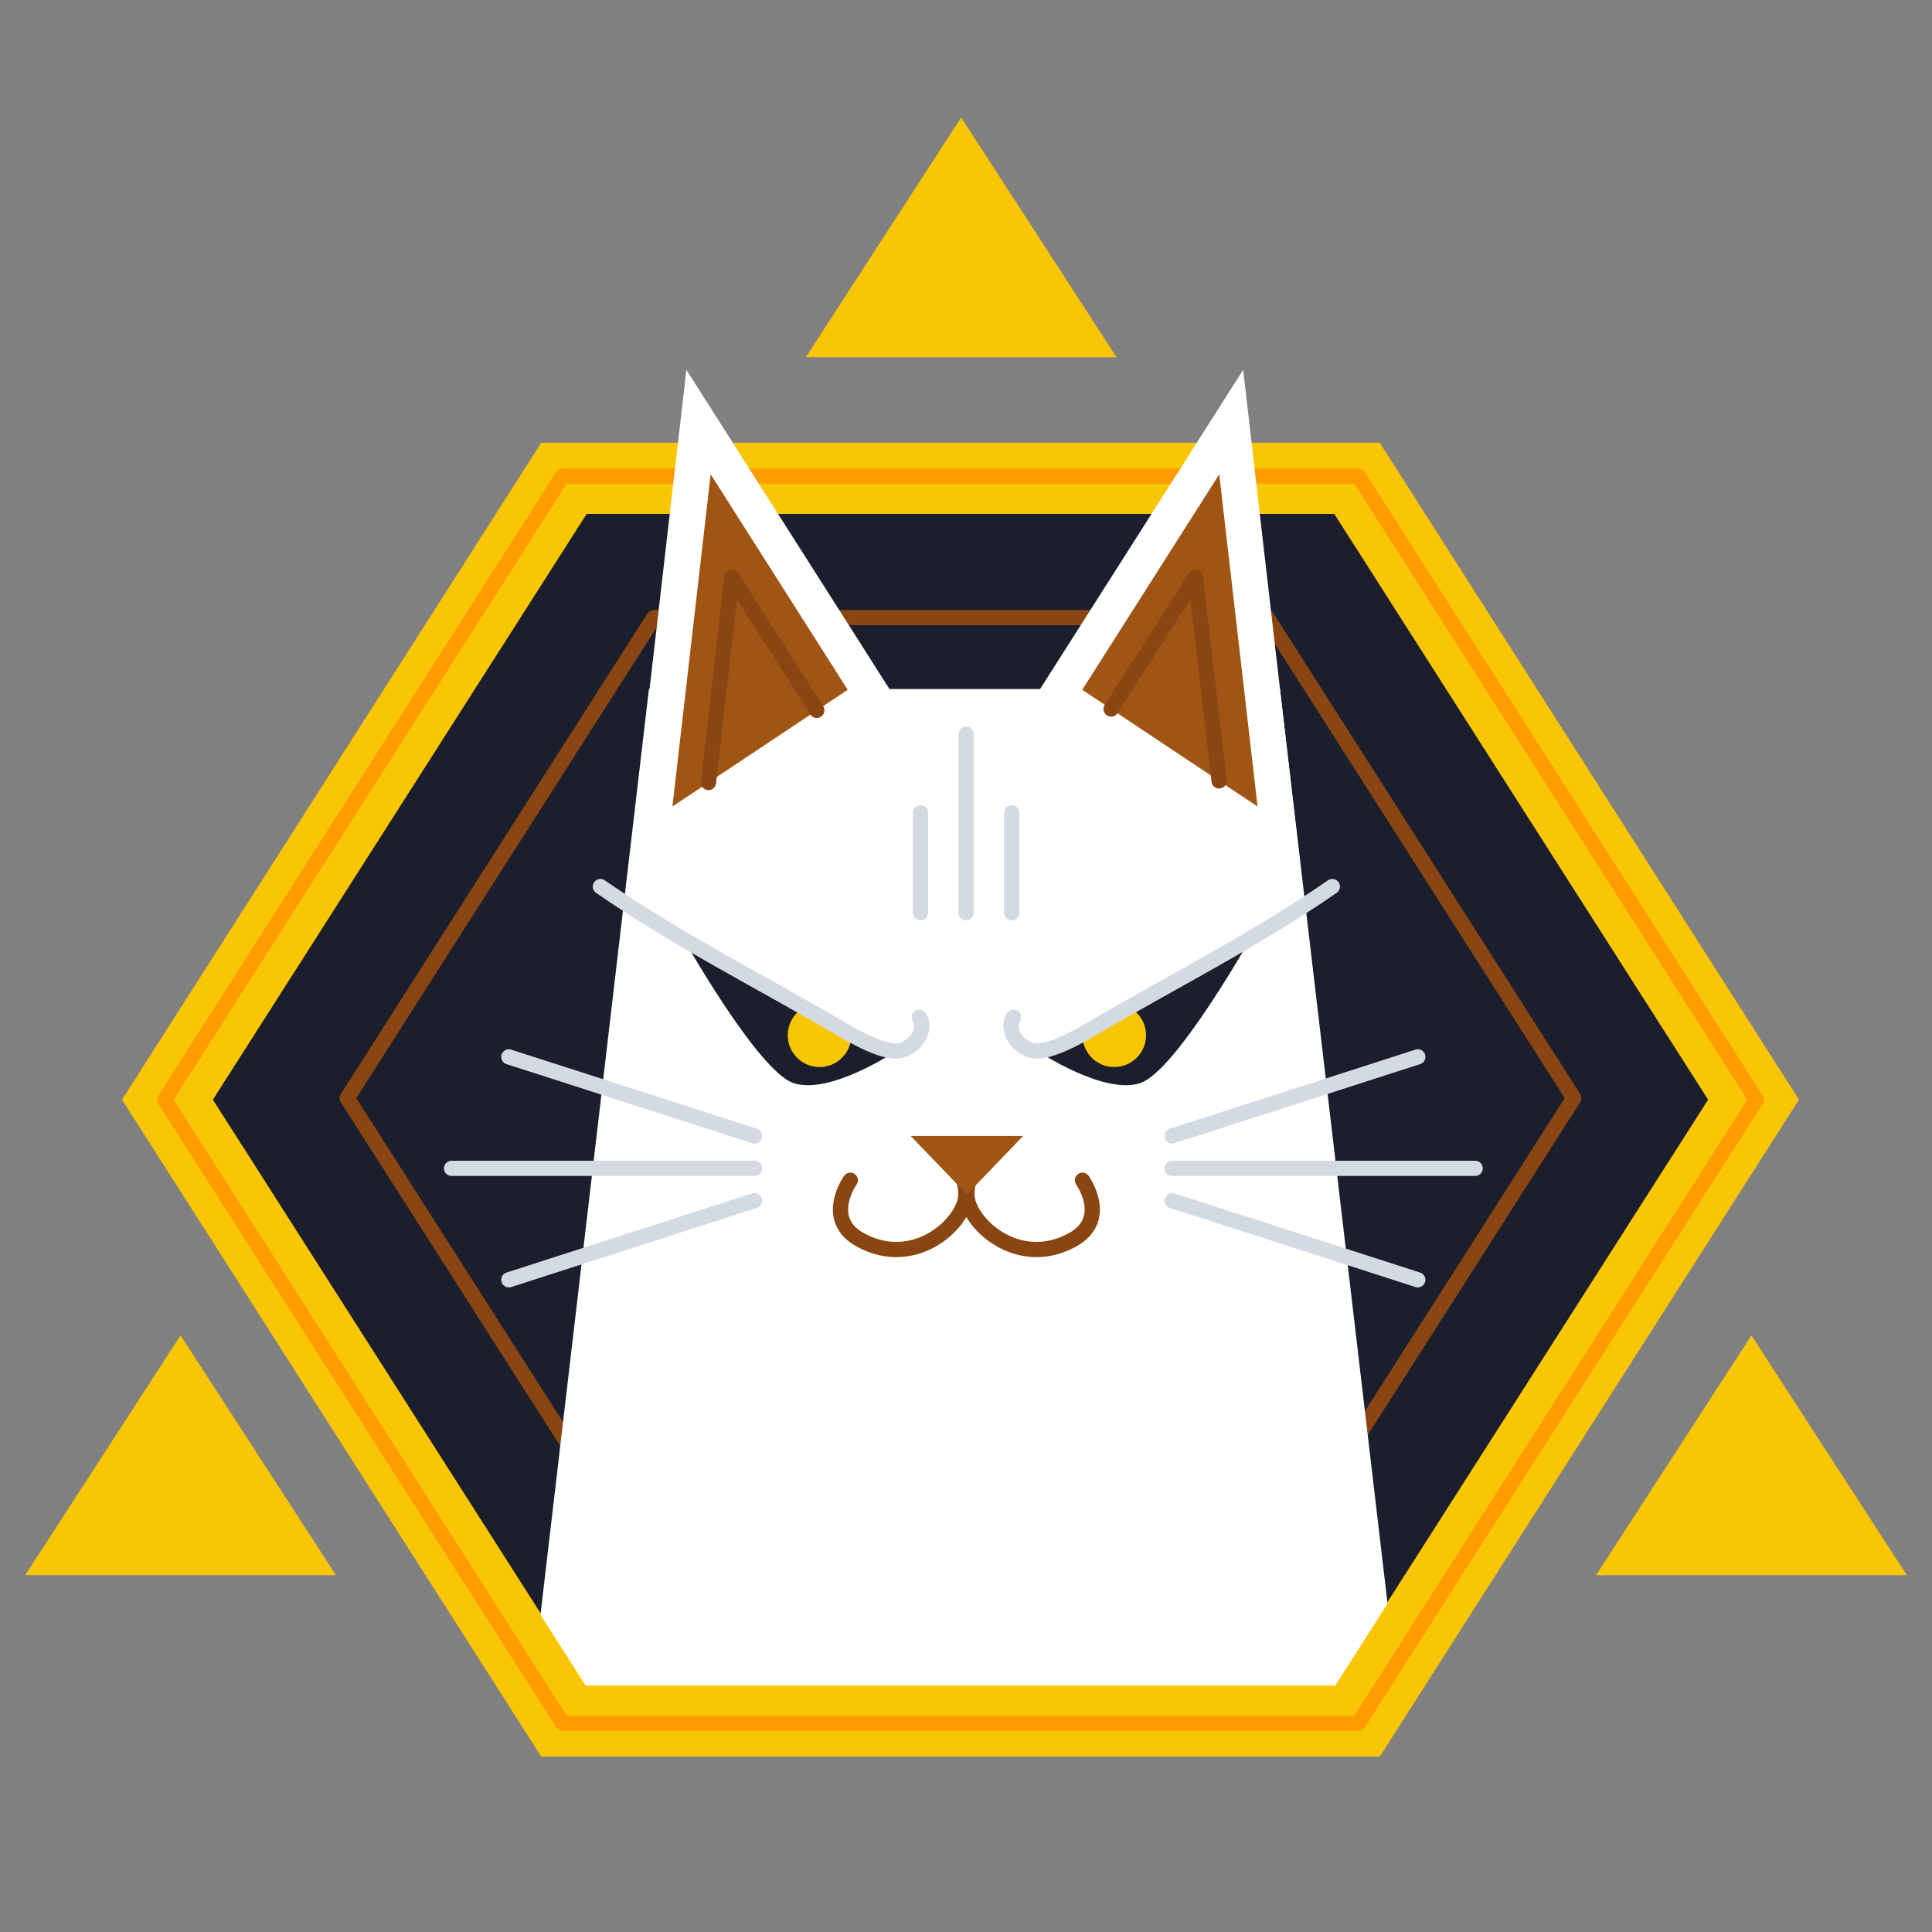<?xml version="1.0" encoding="UTF-8"?><svg id="Layer_2" xmlns="http://www.w3.org/2000/svg" xmlns:xlink="http://www.w3.org/1999/xlink" viewBox="0 0 260 260"><rect x="0" y="0" width="260" height="260" fill="#808080" stroke="none"/><defs><style>.cls-1,.cls-2{fill:#fff;}.cls-3{stroke:#d3dae2;}.cls-3,.cls-4,.cls-5,.cls-6{fill:none;}.cls-3,.cls-5,.cls-6{stroke-linecap:round;stroke-linejoin:round;stroke-width:2.05px;}.cls-5{stroke:#894613;}.cls-2{opacity:0;}.cls-7{fill:#1b1f2d;}.cls-6{stroke:#ff9d00;}.cls-8{fill:#f9c605;}.cls-9{fill:#a05514;}.cls-10{clip-path:url(#clippath);}</style><clipPath id="clippath"><polygon class="cls-4" points="78.81 226.83 28.37 147.78 78.81 39.87 179.7 39.87 230.15 147.78 179.7 226.83 78.81 226.83"/></clipPath></defs><g id="OBJECTS"><rect class="cls-2" width="260" height="260"/><polygon class="cls-8" points="108.44 48.08 129.35 15.81 150.26 48.08 108.44 48.08"/><polygon class="cls-8" points="3.39 211.98 24.3 179.71 45.21 211.98 3.39 211.98"/><polygon class="cls-8" points="214.79 211.98 235.7 179.71 256.61 211.98 214.79 211.98"/><polygon class="cls-8" points="72.84 236.4 16.42 147.99 72.84 59.58 185.68 59.58 242.1 147.99 185.68 236.4 72.84 236.4"/><polygon class="cls-6" points="75.71 231.91 22.16 147.99 75.71 64.07 182.81 64.07 236.36 147.99 182.81 231.91 75.71 231.91"/><polygon class="cls-7" points="78.95 226.82 28.65 147.99 78.95 69.16 179.56 69.16 229.87 147.99 179.56 226.82 78.95 226.82"/><g class="cls-10"><polygon class="cls-5" points="87.99 212.44 46.73 147.78 87.99 83.11 170.52 83.11 211.79 147.78 170.52 212.44 87.99 212.44"/><polygon class="cls-1" points="84.73 116.01 92.37 49.77 119.7 92.73 84.73 116.01"/><polygon class="cls-1" points="172.25 92.73 136.89 92.73 122.79 92.73 87.33 92.73 65.92 275.46 122.79 275.46 136.89 275.46 193.75 275.46 172.25 92.73"/><polygon class="cls-1" points="174.94 116.01 167.3 49.77 139.97 92.73 174.94 116.01"/><polygon class="cls-9" points="90.49 108.54 95.64 63.83 114.08 92.83 90.49 108.54"/><polygon class="cls-9" points="169.24 108.54 164.08 63.83 145.64 92.83 169.24 108.54"/><polyline class="cls-5" points="164.06 105.09 160.87 77.68 149.53 95.42"/><polyline class="cls-5" points="95.34 105.31 98.49 77.68 109.92 95.6"/><path class="cls-7" d="M139.92,141.62s8.73,5.77,13.55,4.13c4.83-1.64,15.06-19.87,15.06-19.87l-28.61,15.74Z"/><path class="cls-8" d="M145.67,139.32c0,2.36,1.92,4.28,4.28,4.28s4.28-1.92,4.28-4.28c0-1.85-1.18-3.42-2.82-4.02l-5.64,3.1c-.06.3-.1.6-.1.92Z"/><path class="cls-7" d="M120.32,141.62s-8.73,5.77-13.55,4.13c-4.83-1.64-15.06-19.87-15.06-19.87l28.62,15.74Z"/><path class="cls-8" d="M110.29,143.6c2.37,0,4.28-1.92,4.28-4.28,0-.32-.04-.62-.1-.92l-5.64-3.1c-1.65.6-2.82,2.17-2.82,4.02,0,2.36,1.91,4.28,4.28,4.28Z"/><path class="cls-5" d="M133.21,155.01s-3.09,2.06-3.09,5.73c0,3.67,6.7,10.14,14.11,6.17,5.22-2.79,1.44-8.08,1.44-8.08"/><path class="cls-5" d="M126.89,155.01s3.09,2.06,3.09,5.73c0,3.67-6.7,10.14-14.11,6.17-5.22-2.79-1.44-8.08-1.44-8.08"/><line class="cls-3" x1="157.75" y1="157.23" x2="198.52" y2="157.23"/><line class="cls-3" x1="157.75" y1="152.87" x2="190.8" y2="142.23"/><line class="cls-3" x1="190.8" y1="172.23" x2="157.75" y2="161.58"/><line class="cls-3" x1="101.54" y1="157.23" x2="60.77" y2="157.23"/><line class="cls-3" x1="101.54" y1="152.87" x2="68.48" y2="142.23"/><line class="cls-3" x1="68.48" y1="172.23" x2="101.54" y2="161.58"/><line class="cls-3" x1="130.01" y1="98.81" x2="130.01" y2="122.83"/><line class="cls-3" x1="136.15" y1="122.83" x2="136.15" y2="109.39"/><line class="cls-3" x1="123.87" y1="122.83" x2="123.87" y2="109.39"/><path class="cls-3" d="M136.4,136.89c-1.13,1.77.69,4.23,2.76,4.52,2.08.3,5.89-1.86,7.7-2.92,10.9-6.4,22.05-11.98,32.44-19.18"/><path class="cls-3" d="M123.71,136.89c1.13,1.77-.69,4.23-2.77,4.52-2.08.3-5.89-1.86-7.7-2.92-10.89-6.4-22.05-11.98-32.44-19.18"/><polygon class="cls-9" points="137.69 152.87 130.12 160.74 122.55 152.87 137.69 152.87"/></g></g></svg>